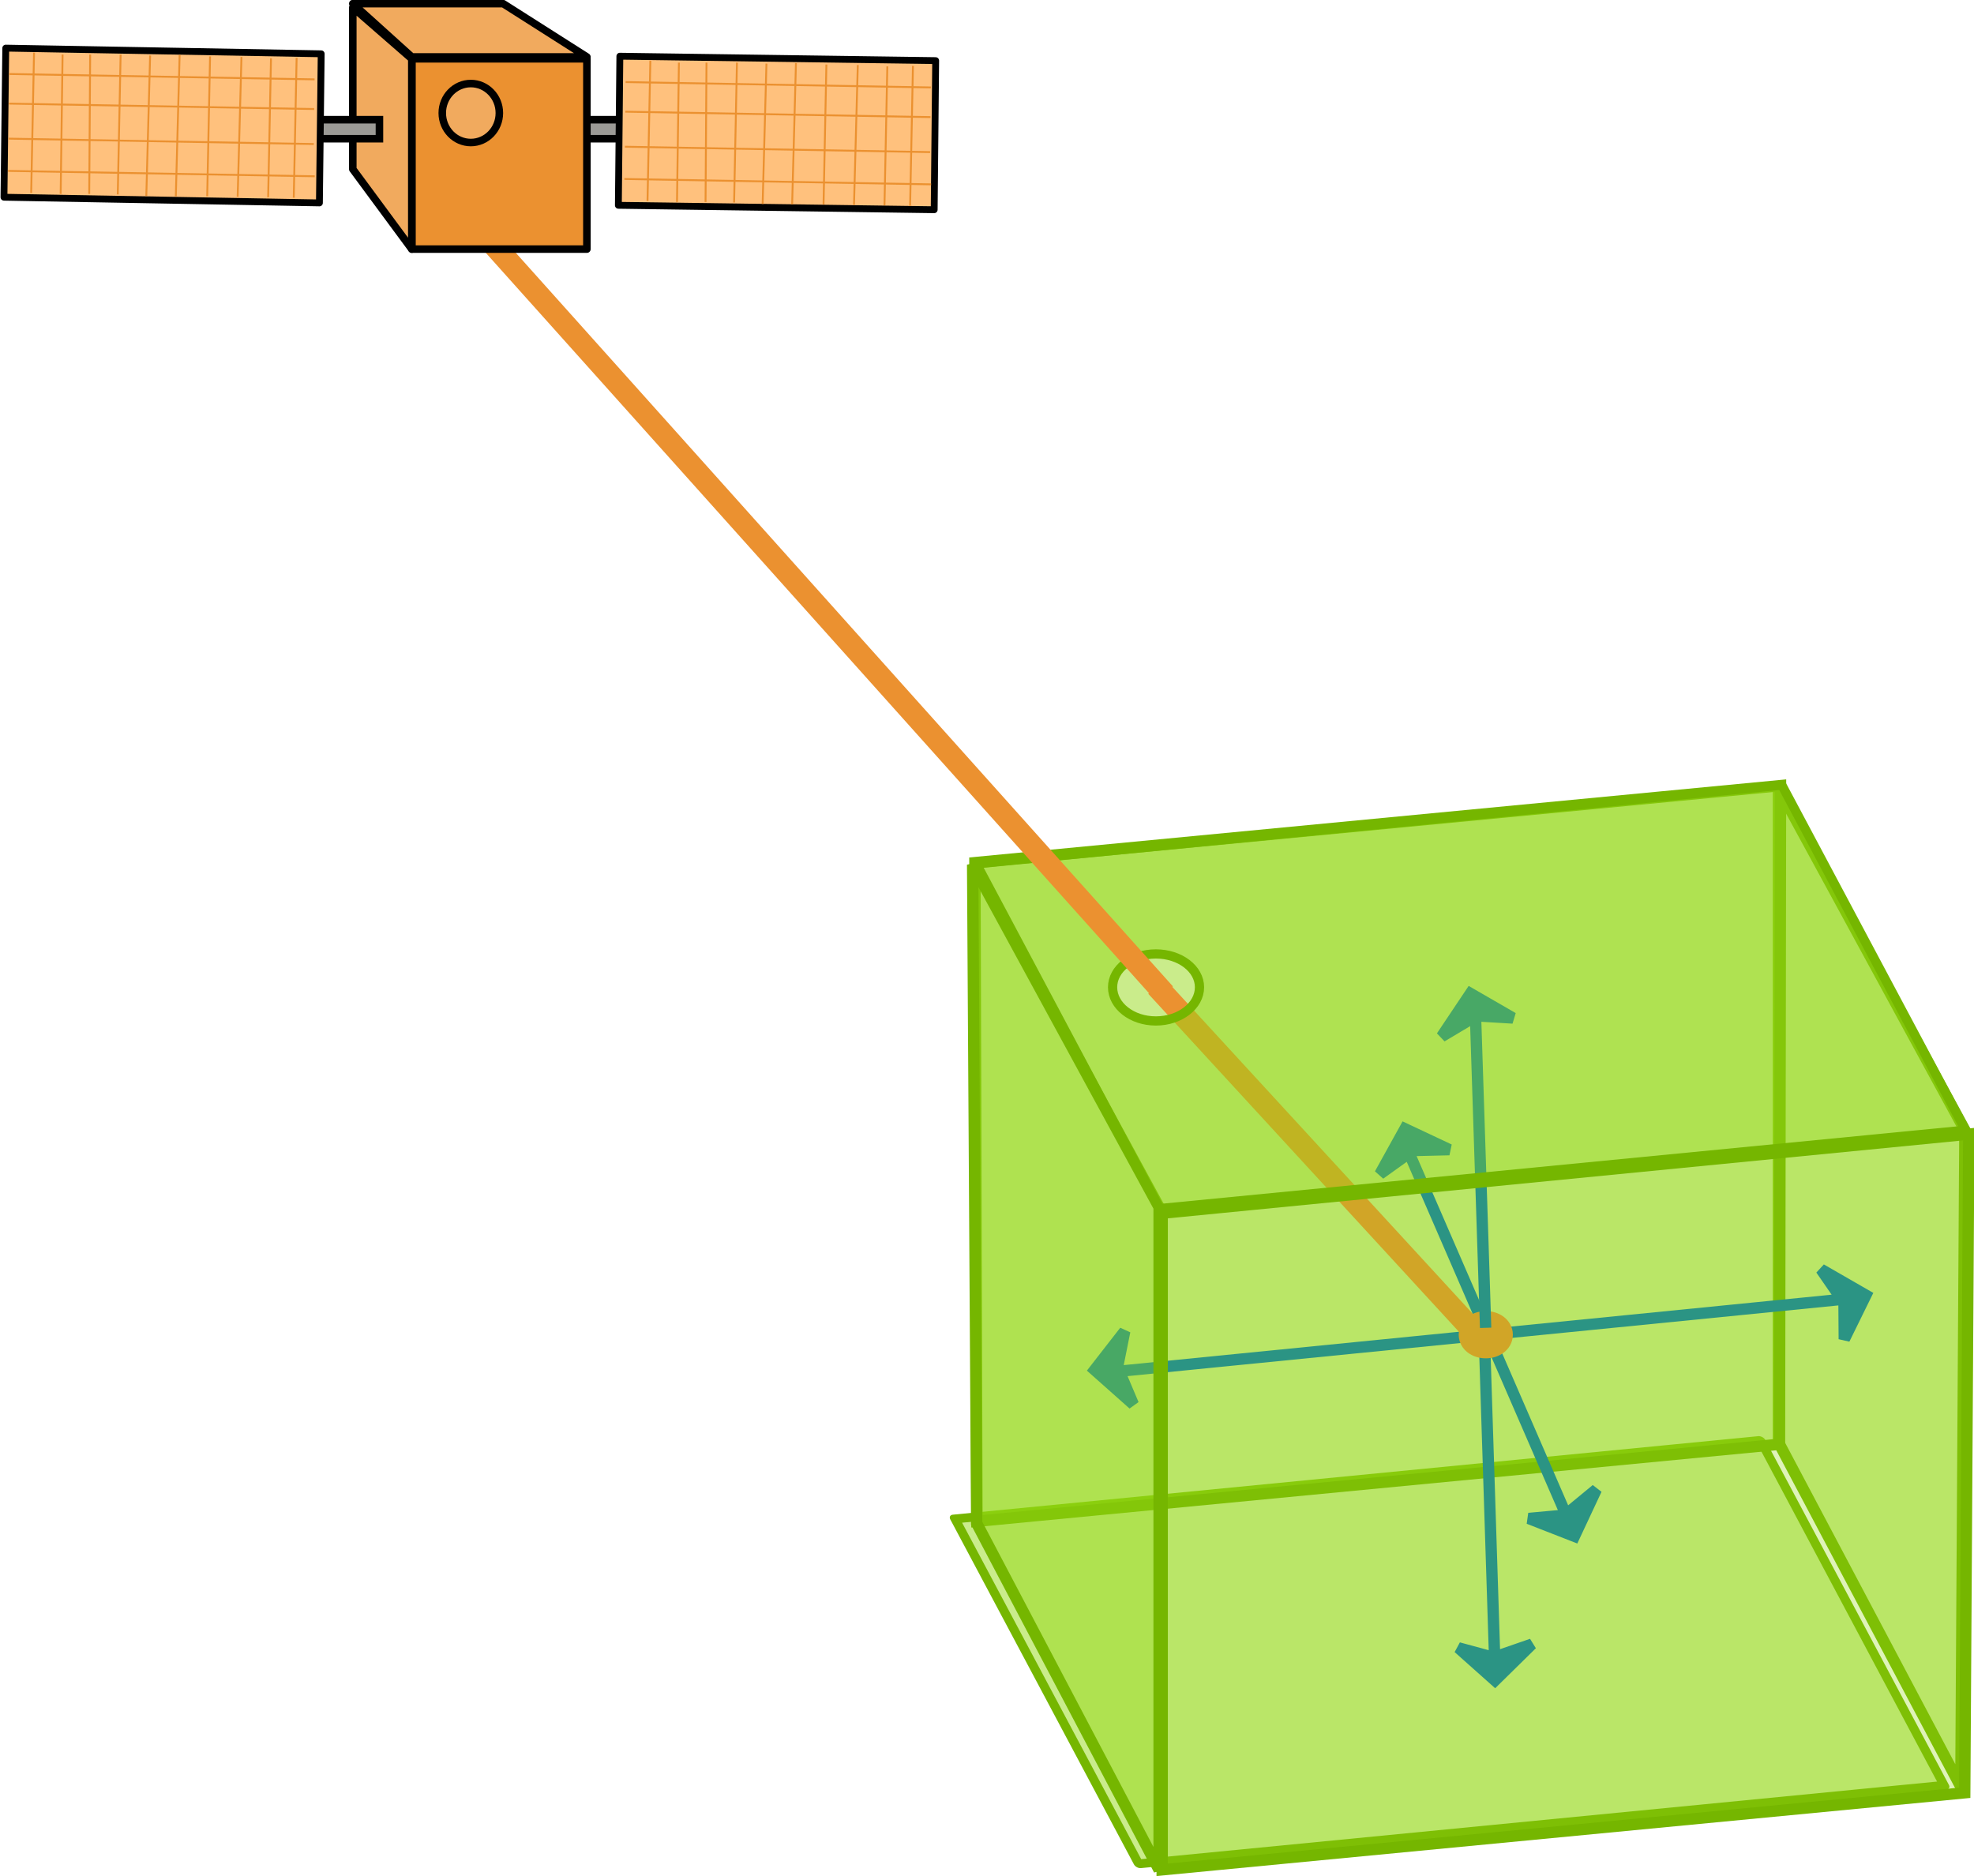 <svg xmlns="http://www.w3.org/2000/svg" viewBox="0 0 173.93 165.33"><path d="M156.7 69.41l16.429 30.179-.357 57.857-16.071-30.357z" fill-opacity=".49" stroke="#75b600" fill="#93d814"/><path transform="matrix(.995 -.097 .47 .883 -3410.4 2482.9)" stroke-linejoin="round" fill-opacity=".49" stroke="#75b600" stroke-linecap="round" stroke-width=".846" fill="#93d915" d="M4533.5-2162.3h71.324v34.422H4533.5z"/><path d="M85.9 76.01l.179 58.036 70.714-6.786.089-58.036z" fill-opacity=".49" stroke="#75b600" fill="#93d814"/><g stroke="#0079b4" fill="#0079b4"><path d="M134.7 133.8l4.023 1.57 1.934-4.131-2.751 2.267zM127.7 101.3l-3.908-1.839-2.208 3.991 2.898-2.075zM124.2 101.7l13.797 31.796"/></g><g stroke="#0079b4" fill="#0079b4"><path d="M162.5 118l1.904-3.877-3.953-2.275 2.026 2.933zM99.1 117.3l-2.652 3.41 3.41 3.03-1.39-3.283zM98.9 120.8l63.174-6.285"/></g><g stroke="#0079b4" fill="#0079b4"><path d="M128.5 145.2l3.224 2.874 3.252-3.198-3.369 1.166zM131.7 146.3l-.887-27.686"/></g><path d="M85.7 76.19l.357 58.036 16.072 30.536v-58.393z" fill-opacity=".49" stroke="#75b600" fill="#93d814"/><g stroke="#eb9130"><path d="M101.9 86.9l28.997 31.55" stroke-width="1.97" fill="none"/><path d="M3329.6 285.75c0 .732-.96 1.326-2.145 1.326s-2.145-.594-2.145-1.326c0-.732.96-1.326 2.145-1.326s2.145.594 2.145 1.326z" transform="matrix(.824 0 0 1.003 -2610.91 -169)" stroke-linejoin="round" stroke-linecap="round" stroke-width="1.5" fill="#eb9130"/></g><g stroke="#0079b4" fill="#0079b4"><path d="M133.3 89.7l-3.74-2.16-2.536 3.792 3.063-1.825zM130.9 117l-.887-27.308"/></g><path d="M157 69.18l-70.969 6.938 16.156 30.375 71-6.907-16.188-30.406zm-55.156 14.875c2.12 0 3.844 1.31 3.844 2.938s-1.724 2.968-3.844 2.968-3.813-1.341-3.813-2.968 1.693-2.938 3.813-2.938z" stroke-linejoin="round" fill-opacity=".49" stroke="#75b600" stroke-linecap="round" stroke-width=".813" fill="#93d915"/><path d="M41.1 18.9l61.512 68.673" stroke="#eb9130" stroke-width="1.97" fill="none"/><g transform="translate(-19.6 -235.1) scale(.664)"><path d="M105.38 369.95h9.344v2.525h-9.597z" stroke="#000" fill="#9b9a96"/><rect ry="0" transform="matrix(1 .014 -.01 1 0 0)" height="19.786" width="41.908" y="359.91" x="115.37" stroke-linejoin="round" stroke="#000" stroke-linecap="round" stroke-width=".908" fill="#ffc17d"/><path stroke-linejoin="round" stroke="#000" stroke-linecap="round" fill="#eb9130" d="M84.162 361.87h23.234v25.254H84.162z"/><path d="M84.162 361.87l-7.829-6.819v21.467l7.829 10.607zM84.162 361.62h23.234l-11.112-7.071H76.333z" stroke-linejoin="round" stroke="#000" fill="#f1aa5e"/><path d="M70.525 369.95h9.344v2.525h-9.596z" stroke="#000" fill="#9b9a96"/><rect ry="0" transform="matrix(1 .018 -.012 1 0 0)" height="19.786" width="41.858" y="359.83" x="34.6" stroke-linejoin="round" stroke="#000" stroke-linecap="round" stroke-width=".908" fill="#ffc17d"/><path d="M95.781 369.066c0 2.162-1.696 3.915-3.788 3.915s-3.788-1.753-3.788-3.915 1.696-3.914 3.788-3.914 3.788 1.753 3.788 3.914z" stroke-linejoin="round" stroke="#000" stroke-linecap="round" fill="#f1aa5e"/><g stroke="#eb9130" stroke-width=".25" fill="#f1aa5e"><path d="M30.749 363.884l40.512.715M71.209 368.534l-40.502-.72M30.655 372.464l40.501.715M30.581 376.744l40.702.715M34.034 361.054l-.379 18.625M37.822 361.304l-.253 18.498M41.483 361.304l-.126 18.498M45.524 361.304l-.379 18.562M49.438 361.434l-.505 18.625M53.353 361.364l-.505 18.751M57.393 361.554l-.379 18.562M61.56 361.624l-.505 18.562M65.479 361.804L65.1 380.24M68.879 361.744l-.379 18.562"/></g><g stroke="#eb9130" stroke-width=".25" fill="#f1aa5e"><path d="M112.534 364.956l40.512.714M152.994 369.606l-40.502-.72M112.44 373.536l40.501.714M112.366 377.816l40.702.714M115.819 362.126l-.379 18.625M119.607 362.376l-.253 18.498M123.268 362.376l-.126 18.498M127.309 362.376l-.379 18.562M131.223 362.506l-.505 18.625M135.138 362.436l-.505 18.75M139.178 362.626l-.379 18.562M143.345 362.696l-.505 18.562M147.264 362.876l-.379 18.435M150.664 362.816l-.379 18.562"/></g></g><path d="M102.4 106.9v57.857l70.714-6.786.357-58.036z" fill-opacity=".294" stroke="#75b600" fill="#93d814"/></svg>